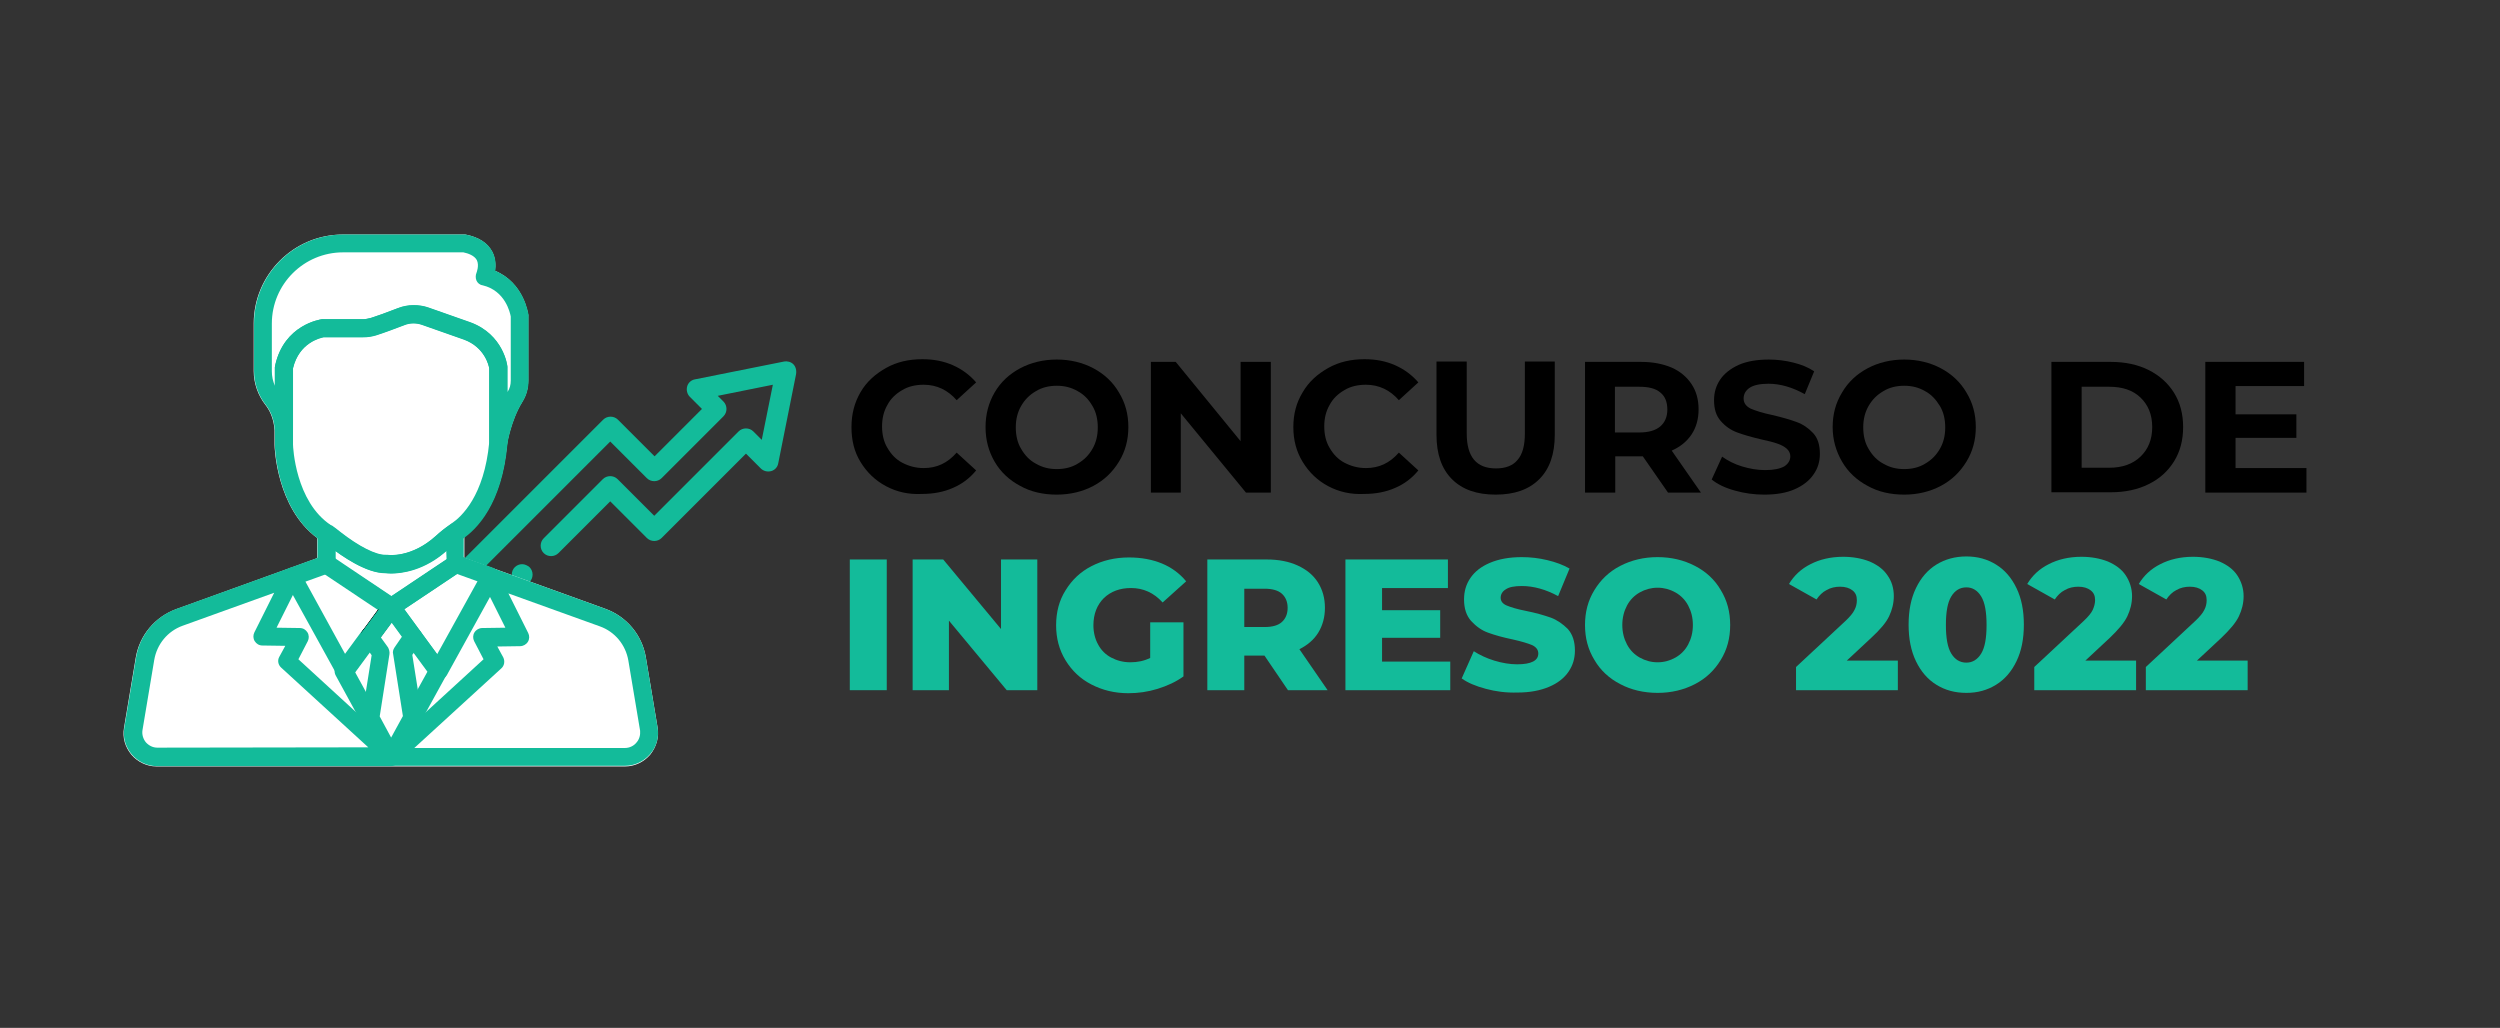 <?xml version="1.0" encoding="utf-8"?>
<!-- Generator: Adobe Illustrator 22.0.1, SVG Export Plug-In . SVG Version: 6.00 Build 0)  -->
<svg version="1.1" id="Capa_1" xmlns="http://www.w3.org/2000/svg" xmlns:xlink="http://www.w3.org/1999/xlink" x="0px" y="0px"
	 viewBox="0 0 744 305.9" style="enable-background:new 0 0 744 305.9;" xml:space="preserve">
<rect x="0" y="0" width="744" height="305.9" fill="#333333" stroke="none"/>
<style type="text/css">
	.st0{fill:#13BB9A;}
	.st1{fill:#FFFFFF;}
	.st2{enable-background:new    ;}
</style>
<g>
	<g id="XMLID_1_">
		<path id="XMLID_4_" class="st0" d="M236.1,108.4c-0.7-0.7-1.8-1-2.8-0.8l-26.5,5.3c-1.1,0.2-2,1-2.3,2.1s0,2.3,0.8,3.1l3.6,3.6
			l-14.1,14.1l-10.9-10.9c-0.6-0.6-1.4-0.9-2.2-0.9s-1.6,0.3-2.2,0.9l-13.4,13.4l-47.4,47.4c-0.6,0.6-0.9,1.4-0.9,2.2
			s0.3,1.6,0.9,2.2l8.8,8.8c0.6,0.6,1.4,0.9,2.2,0.9s1.6-0.3,2.2-0.9l17-17c1.2-1.2,1.2-3.2,0-4.4s-3.2-1.2-4.4,0l-14.8,14.8
			l-4.5-4.5l56.4-56.4l10.9,10.9c0.6,0.6,1.4,0.9,2.2,0.9s1.6-0.3,2.2-0.9l18.4-18.4c1.2-1.2,1.2-3.2,0-4.4l-1.7-1.7l16.4-3.3
			l-3.3,16.4l-2.5-2.5c-1.2-1.2-3.2-1.2-4.4,0l-25.1,25.1l-10.9-10.9c-1.2-1.2-3.2-1.2-4.4,0l-17.6,17.6c-1.2,1.2-1.2,3.2,0,4.4
			s3.2,1.2,4.4,0l15.4-15.4l10.9,10.9c1.2,1.2,3.2,1.2,4.4,0L222,135l4.4,4.4c0.8,0.8,2,1.1,3.1,0.8s1.9-1.2,2.1-2.3l5.3-26.5
			C237.1,110.2,236.8,109.1,236.1,108.4z"/>
		<path id="XMLID_3_" class="st0" d="M155.4,167.9c-0.8,0-1.6,0.3-2.2,0.9c-0.6,0.6-0.9,1.4-0.9,2.2s0.3,1.6,0.9,2.2
			c0.6,0.6,1.4,0.9,2.2,0.9s1.6-0.3,2.2-0.9c0.6-0.6,0.9-1.4,0.9-2.2s-0.3-1.6-0.9-2.2C157,168.3,156.2,167.9,155.4,167.9z"/>
	</g>
	<g>
		<path class="st1" d="M195.7,216.5l-3.5-20.9c-1.1-6.6-5.7-12.1-12-14.4l-33.5-12.1l0,0l0,0l-8.5-3.1v-6.4
			c4.4-3.2,11.2-10.8,12.7-27.5l0,0c0-0.1,1.1-7,4.5-12.5c1.2-1.9,1.8-4.1,1.8-6.4V94c0-0.1,0-0.2,0-0.3c-0.1-0.4-1.3-9.5-9.9-13.1
			c0.2-1.6,0.2-3.6-0.8-5.6c-1.4-2.7-4-4.4-8-5.2c-0.2,0-0.3,0-0.5,0h-36c-14.6,0-26.5,11.9-26.5,26.5v14.1c0,3.7,1.3,7.3,3.5,10.1
			c1.1,1.4,2.5,3.9,2.7,7.6v4.2c0,0,0,0,0,0.1c0,0.8,0.6,18.8,12.7,27.7v6l-8.5,3.1l0,0l0,0l-33.5,12.1c-6.3,2.3-10.9,7.8-12,14.4
			l-3.5,20.9c-0.5,2.9,0.3,5.7,2.2,8c1.9,2.2,4.6,3.5,7.5,3.5h69.6l0,0l0,0H186c2.9,0,5.6-1.3,7.5-3.5
			C195.4,222.2,196.2,219.3,195.7,216.5z"/>
		<g>
			<g>
				<g>
					<path d="M111.8,186.9c-1.2-0.9-2.9-0.6-3.8,0.6l-0.3,0.5c-0.9,1.2-0.6,2.9,0.6,3.8c0.5,0.4,1,0.5,1.6,0.5
						c0.8,0,1.6-0.4,2.2-1.1l0.3-0.5C113.3,189.5,113,187.8,111.8,186.9z"/>
				</g>
			</g>
			<g>
				<g>
					<g>
						<path class="st0" d="M112.5,212.5l-6.9-12.6l6.4-8.8c0.9-1.2,0.6-2.9-0.6-3.8c-1.2-0.9-2.9-0.6-3.8,0.6l-7.5,10.2
							c-0.6,0.8-0.7,2-0.2,2.9l7.7,14.1l0,0c0.5,0.9,1.4,1.4,2.4,1.4c0.4,0,0.9-0.1,1.3-0.3C112.8,215.4,113.3,213.8,112.5,212.5z"
							/>
					</g>
				</g>
			</g>
			<g>
				<g>
					<g>
						<path class="st0" d="M132.6,198.1l-7.4-10.1c-0.6-0.8-1.7-1.2-2.7-1s-1.8,1-2.1,2c-0.2,0.8,0,1.6,0.4,2.2l6.4,8.7l-6.9,12.5
							c-0.2,0.4-0.3,0.8-0.3,1.3c0,1.2,0.8,2.3,2,2.6c0.2,0.1,0.4,0.1,0.7,0.1c1,0,1.9-0.5,2.4-1.4l7.7-14
							C133.2,200.1,133.2,199,132.6,198.1z"/>
					</g>
				</g>
			</g>
			<g>
				<g>
					<g>
						<path class="st0" d="M136.8,155.9c-0.9-0.5-2-0.4-2.8,0.2c-1.6,1.1-3.1,2.3-4.4,3.5c-7.2,6.5-14.1,5.6-14.4,5.6
							c-0.2,0-0.3,0-0.5,0c-2.9,0.1-8-2.5-13.5-6.8c-0.8-0.7-1.7-1.3-2.5-1.9c-0.8-0.6-1.9-0.6-2.8-0.1s-1.4,1.4-1.4,2.4v9.2
							c0,0.8,0.4,1.6,1,2.1c0.1,0.1,0.2,0.1,0.2,0.2l19,12.7l0,0h0.1c0.4,0.3,1,0.4,1.5,0.4c0.4,0,0.9-0.1,1.3-0.3
							c0.1,0,0.2-0.1,0.2-0.1l0,0l0,0l19-12.7c0.1,0,0.2-0.1,0.2-0.2c0.7-0.5,1-1.3,1-2.1v-9.6C138.2,157.3,137.7,156.4,136.8,155.9
							z M132.9,166.5l-16.5,11l-16.5-11V164c4,2.9,9.9,6.5,14.7,6.5l0,0c1.6,0.2,9.8,0.7,18.2-6.6L132.9,166.5L132.9,166.5z"/>
					</g>
				</g>
			</g>
			<g>
				<g>
					<path d="M119.1,180.2c-0.2-1.1-1-1.9-2-2.2c-1.1-0.2-2.1,0.2-2.8,1l-6.2,8.4c-0.9,1.2-0.6,2.9,0.6,3.8c0.5,0.4,1,0.5,1.6,0.5
						c0.8,0,1.6-0.4,2.2-1.1l6.1-8.4c0.3-0.5,0.6-1,0.6-1.6C119.1,180.5,119.1,180.4,119.1,180.2z"/>
				</g>
			</g>
			<g>
				<g>
					<path class="st0" d="M157.3,93.7c-0.1-0.4-1.3-9.5-9.9-13.1c0.2-1.6,0.2-3.6-0.8-5.6c-1.4-2.7-4-4.4-8-5.2c-0.2,0-0.3,0-0.5,0
						h-36c-14.6,0-26.5,11.9-26.5,26.5v14.1c0,3.7,1.3,7.3,3.5,10.1c1.1,1.4,2.5,3.9,2.7,7.6c0.1,1.5,1.3,2.6,2.8,2.5
						c1.5,0,2.6-1.2,2.6-2.7v-18.4c1.8-7.5,8-9,9.1-9.2H108c1.4,0,2.7-0.2,4-0.6c2.2-0.7,5.7-2,8.3-3c1.7-0.7,3.6-0.7,5.3-0.1
						l12.5,4.4c6.2,2.3,7.4,7.8,7.5,8.6v22.1c0,1.4,1.1,2.6,2.5,2.7c0.1,0,0.1,0,0.2,0c1.3,0,2.5-1,2.7-2.3c0-0.1,1.1-7,4.5-12.5
						c1.2-1.9,1.8-4.1,1.8-6.4V94C157.4,93.9,157.3,93.8,157.3,93.7z M152,113.3c0,1.2-0.3,2.4-1,3.4v-7.3c0-0.1,0-0.2,0-0.3
						c0-0.4-1.2-9.6-11-13.2l0,0l-12.5-4.4c-1.4-0.5-2.9-0.7-4.4-0.7c-1.6,0-3.2,0.3-4.7,0.9c-3.6,1.4-6.4,2.4-8,2.9
						c-0.8,0.2-1.6,0.4-2.4,0.4H96.1c-0.1,0-0.2,0-0.3,0c-0.5,0.1-11.2,1.6-13.9,13.7c0,0.2-0.1,0.4-0.1,0.6v5.5
						c-0.6-1.4-0.9-2.8-0.9-4.3V96.3c0-11.7,9.5-21.2,21.2-21.2h35.8c1.5,0.3,3.3,1,4,2.3c0.8,1.6-0.1,3.8-0.1,3.8
						c-0.3,0.7-0.3,1.6,0,2.3c0.3,0.7,1,1.3,1.8,1.4c6.8,1.6,8.2,8.2,8.4,9.3L152,113.3L152,113.3z"/>
				</g>
			</g>
			<g>
				<g>
					<path class="st0" d="M151,109.2c0-0.4-1.2-9.6-11-13.2l0,0l-12.5-4.4c-2.9-1-6.1-1-9,0.1c-3.6,1.4-6.4,2.4-8,2.9
						c-0.8,0.2-1.6,0.4-2.4,0.4h-12c-0.1,0-0.2,0-0.3,0c-0.5,0.1-11.2,1.6-13.9,13.7c0,0.2-0.1,0.4-0.1,0.6v23.1c0,0,0,0,0,0.1
						c0,0.8,0.6,19.7,13.7,28.4h0.1c0.1,0,0.1,0.1,0.2,0.1c0.7,0.5,1.5,1.1,2.2,1.6c3.8,3,11,8,16.7,8l0,0c0.3,0,0.9,0.1,1.6,0.1
						c3.2,0,10.1-0.8,16.9-7c1.2-1,2.4-2.1,3.9-3l0.2-0.1c0.1,0,0.1-0.1,0.2-0.1c4.4-2.9,11.9-10.5,13.5-28.2c0-0.1,0-0.2,0-0.2
						v-22.3C151,109.4,151,109.3,151,109.2z M145.6,131.6c-1.5,16-8.3,22.2-11.1,24.1c-0.1,0.1-0.2,0.1-0.3,0.2l-0.1,0.1
						c-1.6,1.1-3.1,2.3-4.4,3.5c-7.2,6.5-14,5.7-14.4,5.6c-0.2,0-0.3,0-0.5,0c-2.9,0.1-8-2.5-13.5-6.8c-0.8-0.7-1.7-1.3-2.5-1.9
						h-0.1c-0.1,0-0.1-0.1-0.2-0.1c-10.6-7-11.3-23.3-11.3-24v-22.7c1.8-7.6,8.1-9,9.1-9.2H108c1.4,0,2.7-0.2,4-0.6
						c2.2-0.7,5.7-2,8.3-3c1.7-0.7,3.6-0.7,5.3-0.1l12.5,4.4c6.2,2.3,7.4,7.8,7.5,8.6V131.6L145.6,131.6z"/>
				</g>
			</g>
			<g>
				<g>
					<path d="M118.8,179.5c-0.4-0.8-1.2-1.4-2.2-1.5c-0.9-0.1-1.8,0.3-2.4,1.1l-6.4,8.8c-0.9,1.2-0.6,2.9,0.6,3.8
						c0.5,0.4,1,0.5,1.6,0.5c0.8,0,1.6-0.4,2.2-1.1l6.4-8.7c0.3-0.5,0.5-1.1,0.5-1.6S119,179.9,118.8,179.5z"/>
				</g>
			</g>
			<g>
				<g>
					<path d="M117.3,178.1c-1.1-0.4-2.3,0.1-3,1c-0.8,1.1-0.6,2.5,0.3,3.4c0.5,0.5,1.2,0.8,1.9,0.8c0.5,0,1.1-0.2,1.5-0.5
						c0.7-0.5,1.1-1.3,1.1-2.2l0,0C119.2,179.5,118.4,178.4,117.3,178.1z"/>
				</g>
			</g>
			<g>
				<g>
					<path d="M118.6,179.1L118.6,179.1c-0.7-1-1.9-1.3-3-1s-1.8,1.4-1.8,2.6l0,0c0,1,0.6,1.9,1.4,2.4c0.4,0.2,0.8,0.3,1.3,0.3
						s1-0.2,1.5-0.5c0.6-0.4,1-1,1.2-1.8C119.2,180.4,119,179.7,118.6,179.1z"/>
				</g>
			</g>
			<g>
				<g>
					<path class="st0" d="M148.4,170.6c-0.3-0.7-0.9-1.3-1.6-1.6l-10.3-3.7c-0.1,0-0.2-0.1-0.3-0.1c-0.7-0.2-1.5,0-2.1,0.4
						L115,178.4l0,0l1.5,2.2l-1.5-2.2c-0.6,0.4-1,0.9-1.1,1.6c-0.1,0.4-0.1,0.7,0,1.1c0.1,0.4,0.2,0.8,0.5,1.1l14,19
						c0.5,0.7,1.3,1.1,2.2,1.1c0.1,0,0.1,0,0.2,0c0.9-0.1,1.7-0.6,2.2-1.4l15.5-28.1C148.6,172.2,148.6,171.4,148.4,170.6z
						 M130.1,194.7l-9.8-13.4l15.7-10.5l6.1,2.2L130.1,194.7z"/>
				</g>
			</g>
			<g>
				<g>
					<path class="st0" d="M119.1,180.2c-0.1-0.7-0.5-1.4-1.1-1.8l-19.1-12.8c-0.6-0.4-1.4-0.5-2.1-0.4c-0.1,0-0.2,0.1-0.3,0.1
						L86.2,169c-0.7,0.3-1.3,0.8-1.6,1.6c-0.3,0.7-0.2,1.6,0.2,2.2l15.5,28.1c0.4,0.8,1.3,1.3,2.2,1.4c0.1,0,0.1,0,0.2,0
						c0.9,0,1.7-0.4,2.2-1.1l7.5-10.2l0,0l6.5-8.8C119,181.7,119.2,180.9,119.1,180.2z M107.8,188C107.7,188,107.7,188,107.8,188
						l-5,6.8l-11.9-21.7l6.1-2.2l15.7,10.5L107.8,188z"/>
				</g>
			</g>
			<g>
				<g>
					<path class="st0" d="M195.7,216.5l-3.5-20.9c-1.1-6.6-5.7-12.1-12-14.4l-33.5-12.1c-1-0.4-2.2-0.1-2.9,0.7s-0.9,2-0.4,3l7,14
						l-6.9,0.1c-0.9,0-1.8,0.5-2.3,1.3s-0.5,1.8-0.1,2.6l2.8,5.4l-28.8,26.4l-0.1,0.1l-0.6,0.6c-0.8,0.8-1,2.1-0.5,3.2l0,0
						c0.5,0.9,1.4,1.4,2.4,1.4H186c2.9,0,5.6-1.3,7.5-3.5C195.4,222.2,196.2,219.3,195.7,216.5z M189.4,221c-0.8,1-2.1,1.6-3.4,1.6
						h-62.7l25.9-23.7c0.9-0.8,1.1-2.1,0.6-3.2l-1.8-3.3l6.8-0.1c0.9,0,1.8-0.5,2.3-1.3s0.5-1.8,0.1-2.6l-5.9-11.8l27.2,9.8
						c4.5,1.6,7.7,5.5,8.5,10.2l3.5,20.9l0,0C190.6,218.7,190.3,220,189.4,221z"/>
				</g>
			</g>
			<g>
				<g>
					<path class="st0" d="M118.3,223.3L118.3,223.3L118.3,223.3l-0.6-0.6l-0.1-0.1l-28.8-26.4l2.8-5.4c0.4-0.8,0.4-1.8-0.1-2.6
						s-1.3-1.3-2.3-1.3l-6.9-0.1l7-14c0.5-1,0.3-2.2-0.4-3s-1.9-1.1-2.9-0.7l-33.5,12.1c-6.3,2.3-10.9,7.8-12,14.4L37,216.5
						c-0.5,2.9,0.3,5.7,2.2,8c1.9,2.2,4.6,3.5,7.5,3.5h69.6c1.1,0,2.1-0.7,2.5-1.7C119.3,225.2,119.1,224.1,118.3,223.3z
						 M46.8,222.5c-1.3,0-2.5-0.6-3.4-1.6c-0.8-1-1.2-2.3-1-3.6l3.5-20.9c0.8-4.7,4-8.6,8.5-10.2l27.2-9.8l-5.9,11.8
						c-0.4,0.8-0.4,1.8,0.1,2.6s1.3,1.3,2.3,1.3l6.8,0.1l-1.8,3.3c-0.6,1.1-0.3,2.4,0.6,3.2l25.9,23.7L46.8,222.5L46.8,222.5z"/>
				</g>
			</g>
			<g>
				<g>
					<path class="st0" d="M125.6,190.2c0.2-0.8,0-1.6-0.4-2.2l-6.5-8.9c-0.7-0.9-1.9-1.3-3-0.9c-0.6,0.2-1.1,0.6-1.4,1.1l-6.4,8.7
						c-0.1,0.1-0.2,0.3-0.2,0.4c-0.4,0.9-0.4,1.9,0.2,2.7l2.7,3.9l-2.9,18.3c-0.1,0.6,0,1.2,0.3,1.7l6.2,11.3
						c0.5,0.9,1.4,1.4,2.4,1.4s1.9-0.5,2.4-1.4l6.3-11.4c0.2-0.4,0.3-0.8,0.3-1.3l0,0c0-0.1,0-0.3,0-0.4l-2.9-18.3l2.7-3.9
						C125.3,190.9,125.5,190.6,125.6,190.2z M116.4,219.5l-3.4-6.3l2.9-18.5c0.1-0.7-0.1-1.4-0.4-2l-2.3-3.2l3.2-4.4l3.2,4.4
						l-2.2,3.2c-0.4,0.6-0.6,1.3-0.4,2l2.9,18.4L116.4,219.5z"/>
				</g>
			</g>
		</g>
	</g>
</g>
<g class="st2">
	<path d="M263.7,144.7c-3.2-1.7-5.7-4.1-7.6-7.2s-2.7-6.5-2.7-10.4s0.9-7.3,2.7-10.4c1.8-3.1,4.4-5.4,7.6-7.2s6.8-2.6,10.8-2.6
		c3.4,0,6.4,0.6,9.1,1.8c2.7,1.2,5,2.9,6.9,5.1l-5.8,5.3c-2.6-3-5.9-4.6-9.8-4.6c-2.4,0-4.6,0.5-6.4,1.6c-1.9,1.1-3.4,2.5-4.4,4.4
		c-1.1,1.9-1.6,4-1.6,6.4s0.5,4.6,1.6,6.4c1.1,1.9,2.5,3.4,4.4,4.4s4,1.6,6.4,1.6c3.9,0,7.1-1.5,9.8-4.6l5.8,5.3
		c-1.9,2.3-4.1,4-6.9,5.2c-2.7,1.2-5.8,1.8-9.2,1.8C270.4,147.2,266.9,146.4,263.7,144.7z"/>
	<path d="M303.6,144.6c-3.2-1.7-5.8-4.1-7.6-7.2c-1.8-3.1-2.7-6.5-2.7-10.3c0-3.8,0.9-7.2,2.7-10.3c1.8-3.1,4.4-5.5,7.6-7.2
		c3.2-1.7,6.9-2.6,10.9-2.6c4,0,7.7,0.9,10.9,2.6c3.2,1.7,5.8,4.1,7.6,7.2c1.9,3.1,2.8,6.5,2.8,10.3c0,3.8-0.9,7.2-2.8,10.3
		c-1.9,3.1-4.4,5.5-7.6,7.2c-3.2,1.7-6.9,2.6-10.9,2.6C310.5,147.2,306.8,146.4,303.6,144.6z M320.7,138c1.9-1.1,3.3-2.5,4.4-4.4
		c1.1-1.9,1.6-4,1.6-6.4s-0.5-4.6-1.6-6.4c-1.1-1.9-2.5-3.4-4.4-4.4c-1.9-1.1-3.9-1.6-6.2-1.6c-2.3,0-4.4,0.5-6.2,1.6
		c-1.9,1.1-3.3,2.5-4.4,4.4c-1.1,1.9-1.6,4-1.6,6.4s0.5,4.6,1.6,6.4c1.1,1.9,2.5,3.4,4.4,4.4c1.9,1.1,3.9,1.6,6.2,1.6
		C316.8,139.6,318.9,139.1,320.7,138z"/>
	<path d="M378.2,107.7v38.9h-7.4L351.4,123v23.6h-8.9v-38.9h7.4l19.3,23.6v-23.6H378.2z"/>
	<path d="M395.3,144.7c-3.2-1.7-5.7-4.1-7.6-7.2s-2.8-6.5-2.8-10.4s0.9-7.3,2.8-10.4c1.8-3.1,4.4-5.4,7.6-7.2s6.8-2.6,10.8-2.6
		c3.4,0,6.4,0.6,9.1,1.8c2.7,1.2,5,2.9,6.9,5.1l-5.8,5.3c-2.6-3-5.9-4.6-9.8-4.6c-2.4,0-4.6,0.5-6.4,1.6c-1.9,1.1-3.4,2.5-4.4,4.4
		c-1.1,1.9-1.6,4-1.6,6.4s0.5,4.6,1.6,6.4c1.1,1.9,2.5,3.4,4.4,4.4s4,1.6,6.4,1.6c3.9,0,7.1-1.5,9.8-4.6l5.8,5.3
		c-1.9,2.3-4.1,4-6.9,5.2c-2.7,1.2-5.8,1.8-9.2,1.8C402.1,147.2,398.5,146.4,395.3,144.7z"/>
	<path d="M432.1,142.6c-3.1-3.1-4.6-7.5-4.6-13.2v-21.8h9v21.4c0,7,2.9,10.4,8.7,10.4c2.8,0,5-0.8,6.4-2.5c1.5-1.7,2.2-4.3,2.2-7.9
		v-21.4h8.9v21.8c0,5.7-1.5,10.1-4.6,13.2c-3.1,3.1-7.4,4.6-13,4.6S435.2,145.7,432.1,142.6z"/>
	<path d="M496.4,146.6l-7.5-10.8h-0.4h-7.8v10.8h-9v-38.9h16.8c3.4,0,6.4,0.6,9,1.7c2.5,1.1,4.5,2.8,5.9,4.9
		c1.4,2.1,2.1,4.6,2.1,7.5s-0.7,5.4-2.1,7.5s-3.4,3.7-5.9,4.8l8.7,12.5H496.4z M494.1,116.8c-1.4-1.2-3.5-1.7-6.2-1.7h-7.3v13.6h7.3
		c2.7,0,4.8-0.6,6.2-1.8c1.4-1.2,2.1-2.9,2.1-5C496.2,119.6,495.5,117.9,494.1,116.8z"/>
	<path d="M516.3,146c-2.9-0.8-5.2-1.9-6.9-3.3l3.1-6.8c1.7,1.2,3.6,2.2,5.9,2.9c2.3,0.7,4.6,1.1,6.9,1.1c2.6,0,4.4-0.4,5.7-1.1
		c1.2-0.8,1.8-1.8,1.8-3c0-0.9-0.4-1.7-1.1-2.3c-0.7-0.6-1.6-1.1-2.8-1.5c-1.1-0.4-2.7-0.8-4.6-1.2c-3-0.7-5.4-1.4-7.3-2.1
		c-1.9-0.7-3.5-1.8-4.9-3.4c-1.4-1.6-2-3.6-2-6.2c0-2.3,0.6-4.3,1.8-6.1c1.2-1.8,3.1-3.3,5.5-4.4c2.5-1.1,5.5-1.6,9-1.6
		c2.5,0,4.9,0.3,7.3,0.9c2.4,0.6,4.4,1.4,6.2,2.6l-2.8,6.8c-3.6-2-7.2-3.1-10.8-3.1c-2.5,0-4.4,0.4-5.6,1.2
		c-1.2,0.8-1.8,1.9-1.8,3.2s0.7,2.3,2.1,3c1.4,0.6,3.5,1.3,6.4,1.9c3,0.7,5.4,1.4,7.3,2.1c1.9,0.7,3.5,1.8,4.9,3.3
		c1.4,1.5,2,3.6,2,6.2c0,2.2-0.6,4.3-1.9,6.1c-1.2,1.8-3.1,3.3-5.6,4.4c-2.5,1.1-5.5,1.6-9.1,1.6C522.1,147.2,519.1,146.8,516.3,146
		z"/>
	<path d="M555.8,144.6c-3.2-1.7-5.8-4.1-7.6-7.2c-1.8-3.1-2.8-6.5-2.8-10.3c0-3.8,0.9-7.2,2.8-10.3c1.8-3.1,4.4-5.5,7.6-7.2
		c3.2-1.7,6.9-2.6,10.9-2.6s7.7,0.9,10.9,2.6c3.2,1.7,5.8,4.1,7.6,7.2c1.9,3.1,2.8,6.5,2.8,10.3c0,3.8-0.9,7.2-2.8,10.3
		c-1.9,3.1-4.4,5.5-7.6,7.2c-3.2,1.7-6.9,2.6-10.9,2.6S559,146.4,555.8,144.6z M572.9,138c1.9-1.1,3.3-2.5,4.4-4.4s1.6-4,1.6-6.4
		s-0.5-4.6-1.6-6.4s-2.5-3.4-4.4-4.4c-1.9-1.1-3.9-1.6-6.2-1.6s-4.4,0.5-6.2,1.6c-1.9,1.1-3.3,2.5-4.4,4.4c-1.1,1.9-1.6,4-1.6,6.4
		s0.5,4.6,1.6,6.4c1.1,1.9,2.5,3.4,4.4,4.4c1.9,1.1,3.9,1.6,6.2,1.6S571.1,139.1,572.9,138z"/>
	<path d="M610.5,107.7h17.7c4.2,0,8,0.8,11.2,2.4c3.2,1.6,5.8,3.9,7.6,6.8c1.8,2.9,2.7,6.3,2.7,10.2c0,3.9-0.9,7.3-2.7,10.2
		c-1.8,2.9-4.3,5.2-7.6,6.8c-3.2,1.6-7,2.4-11.2,2.4h-17.7V107.7z M627.7,139.2c3.9,0,7-1.1,9.3-3.3c2.3-2.2,3.5-5.1,3.5-8.8
		s-1.2-6.6-3.5-8.8s-5.4-3.2-9.3-3.2h-8.2v24.1H627.7z"/>
	<path d="M686.4,139.4v7.2h-30.1v-38.9h29.4v7.2h-20.4v8.4h18.1v7h-18.1v9H686.4z"/>
</g>
<g class="st2">
	<path class="st0" d="M252.9,166.5h11v38.9h-11V166.5z"/>
	<path class="st0" d="M308.7,166.5v38.9h-9.1l-17.2-20.7v20.7h-10.8v-38.9h9.1l17.2,20.7v-20.7H308.7z"/>
	<path class="st0" d="M342.5,185.2h9.7v16.1c-2.2,1.6-4.8,2.8-7.7,3.7c-2.9,0.9-5.8,1.3-8.7,1.3c-4.1,0-7.7-0.9-11-2.6
		c-3.3-1.7-5.8-4.1-7.7-7.2c-1.9-3.1-2.8-6.6-2.8-10.4c0-3.9,0.9-7.4,2.8-10.4c1.9-3.1,4.4-5.5,7.7-7.2c3.3-1.7,7-2.6,11.2-2.6
		c3.6,0,6.9,0.6,9.8,1.8c2.9,1.2,5.3,3,7.2,5.3l-7,6.3c-2.6-2.9-5.8-4.3-9.4-4.3c-3.3,0-6,1-8.1,3c-2,2-3.1,4.7-3.1,8.1
		c0,2.1,0.5,4.1,1.4,5.7c0.9,1.7,2.2,3,3.9,3.9c1.7,0.9,3.6,1.4,5.7,1.4c2.1,0,4.1-0.4,5.9-1.3V185.2z"/>
	<path class="st0" d="M376.3,195.1h-6v10.3h-11v-38.9H377c3.5,0,6.6,0.6,9.2,1.8c2.6,1.2,4.6,2.8,6,5c1.4,2.2,2.1,4.7,2.1,7.6
		c0,2.8-0.7,5.3-2,7.4c-1.3,2.1-3.2,3.7-5.6,4.9l8.4,12.2h-11.8L376.3,195.1z M381.5,176.7c-1.1-1-2.9-1.5-5.1-1.5h-6.1v11.4h6.1
		c2.3,0,4-0.5,5.1-1.5c1.1-1,1.7-2.4,1.7-4.2S382.6,177.7,381.5,176.7z"/>
	<path class="st0" d="M431.6,196.9v8.5h-31.2v-38.9h30.5v8.5h-19.6v6.6h17.3v8.2h-17.3v7.1H431.6z"/>
	<path class="st0" d="M442.2,205c-3-0.8-5.4-1.8-7.2-3.1l3.6-8.1c1.7,1.1,3.8,2.1,6.1,2.8c2.3,0.7,4.6,1.1,6.8,1.1
		c4.2,0,6.3-1.1,6.3-3.2c0-1.1-0.6-1.9-1.8-2.5c-1.2-0.5-3.1-1.1-5.8-1.7c-2.9-0.6-5.4-1.3-7.3-2c-2-0.7-3.6-1.9-5.1-3.5
		c-1.4-1.6-2.1-3.7-2.1-6.4c0-2.4,0.6-4.5,1.9-6.4c1.3-1.9,3.2-3.4,5.8-4.5c2.6-1.1,5.7-1.7,9.5-1.7c2.6,0,5.1,0.3,7.6,0.9
		c2.5,0.6,4.7,1.4,6.6,2.5l-3.4,8.2c-3.7-2-7.3-3-10.8-3c-2.2,0-3.8,0.3-4.8,1c-1,0.6-1.5,1.5-1.5,2.5c0,1,0.6,1.8,1.8,2.3
		c1.2,0.5,3.1,1.1,5.7,1.6c3,0.6,5.4,1.3,7.4,2c1.9,0.7,3.6,1.9,5.1,3.4c1.4,1.6,2.1,3.7,2.1,6.4c0,2.3-0.6,4.4-1.9,6.3
		s-3.2,3.4-5.8,4.5c-2.6,1.1-5.7,1.7-9.4,1.7C448.2,206.2,445.2,205.8,442.2,205z"/>
	<path class="st0" d="M482.2,203.6c-3.3-1.7-5.9-4.1-7.7-7.2c-1.9-3.1-2.8-6.5-2.8-10.4s0.9-7.3,2.8-10.4c1.9-3.1,4.4-5.5,7.7-7.2
		s7-2.6,11.1-2.6s7.8,0.9,11.1,2.6s5.9,4.1,7.7,7.2c1.9,3.1,2.8,6.5,2.8,10.4s-0.9,7.3-2.8,10.4c-1.9,3.1-4.4,5.5-7.7,7.2
		c-3.3,1.7-7,2.6-11.1,2.6S485.4,205.3,482.2,203.6z M498.6,195.7c1.6-0.9,2.9-2.2,3.8-3.9c0.9-1.7,1.4-3.6,1.4-5.8
		c0-2.2-0.5-4.1-1.4-5.8c-0.9-1.7-2.2-3-3.8-3.9s-3.4-1.4-5.3-1.4s-3.7,0.5-5.3,1.4c-1.6,0.9-2.9,2.2-3.8,3.9
		c-0.9,1.7-1.4,3.6-1.4,5.8c0,2.2,0.5,4.1,1.4,5.8c0.9,1.7,2.2,3,3.8,3.9c1.6,0.9,3.4,1.4,5.3,1.4S497,196.6,498.6,195.7z"/>
	<path class="st0" d="M564.8,196.7v8.7h-30.3v-6.9l14.6-13.6c1.4-1.3,2.4-2.5,2.8-3.4c0.5-0.9,0.7-1.9,0.7-2.9
		c0-1.3-0.4-2.2-1.3-2.9c-0.9-0.7-2.1-1.1-3.7-1.1c-1.4,0-2.8,0.3-4,1c-1.2,0.6-2.2,1.6-3,2.8l-8.2-4.6c1.5-2.5,3.6-4.5,6.4-5.9
		c2.7-1.4,6-2.2,9.7-2.2c3,0,5.6,0.5,7.9,1.4c2.3,1,4.1,2.3,5.3,4.1c1.3,1.8,1.9,3.9,1.9,6.2c0,2.1-0.5,4.1-1.4,6
		c-0.9,1.9-2.7,4-5.3,6.4l-7.3,6.8H564.8z"/>
	<path class="st0" d="M576.3,203.8c-2.6-1.6-4.6-3.9-6.1-7c-1.5-3.1-2.2-6.7-2.2-10.9s0.7-7.8,2.2-10.9c1.5-3.1,3.5-5.4,6.1-7
		c2.6-1.6,5.6-2.4,8.9-2.4c3.3,0,6.2,0.8,8.8,2.4c2.6,1.6,4.6,3.9,6.1,7c1.5,3.1,2.2,6.7,2.2,10.9s-0.7,7.8-2.2,10.9
		c-1.5,3.1-3.5,5.4-6.1,7c-2.6,1.6-5.5,2.4-8.8,2.4C581.8,206.2,578.9,205.4,576.3,203.8z M589.6,194.5c1.1-1.8,1.6-4.6,1.6-8.5
		c0-3.9-0.5-6.7-1.6-8.5s-2.6-2.7-4.4-2.7c-1.9,0-3.4,0.9-4.5,2.7c-1.1,1.8-1.6,4.6-1.6,8.5c0,3.9,0.5,6.7,1.6,8.5
		c1.1,1.8,2.6,2.7,4.5,2.7C587,197.2,588.5,196.3,589.6,194.5z"/>
	<path class="st0" d="M635.7,196.7v8.7h-30.3v-6.9l14.6-13.6c1.4-1.3,2.4-2.5,2.8-3.4s0.7-1.9,0.7-2.9c0-1.3-0.4-2.2-1.3-2.9
		c-0.9-0.7-2.1-1.1-3.7-1.1c-1.4,0-2.8,0.3-4,1c-1.2,0.6-2.2,1.6-3,2.8l-8.2-4.6c1.5-2.5,3.6-4.5,6.4-5.9c2.7-1.4,6-2.2,9.7-2.2
		c3,0,5.6,0.5,7.9,1.4c2.3,1,4.1,2.3,5.3,4.1s1.9,3.9,1.9,6.2c0,2.1-0.5,4.1-1.4,6c-0.9,1.9-2.7,4-5.2,6.4l-7.3,6.8H635.7z"/>
	<path class="st0" d="M668.9,196.7v8.7h-30.3v-6.9l14.6-13.6c1.4-1.3,2.4-2.5,2.8-3.4c0.5-0.9,0.7-1.9,0.7-2.9
		c0-1.3-0.4-2.2-1.3-2.9c-0.9-0.7-2.1-1.1-3.7-1.1c-1.4,0-2.8,0.3-4,1c-1.2,0.6-2.2,1.6-3,2.8l-8.2-4.6c1.5-2.5,3.6-4.5,6.4-5.9
		c2.7-1.4,6-2.2,9.7-2.2c3,0,5.6,0.5,7.9,1.4c2.3,1,4.1,2.3,5.3,4.1s1.9,3.9,1.9,6.2c0,2.1-0.5,4.1-1.4,6c-0.9,1.9-2.7,4-5.2,6.4
		l-7.3,6.8H668.9z"/>
</g>
</svg>
